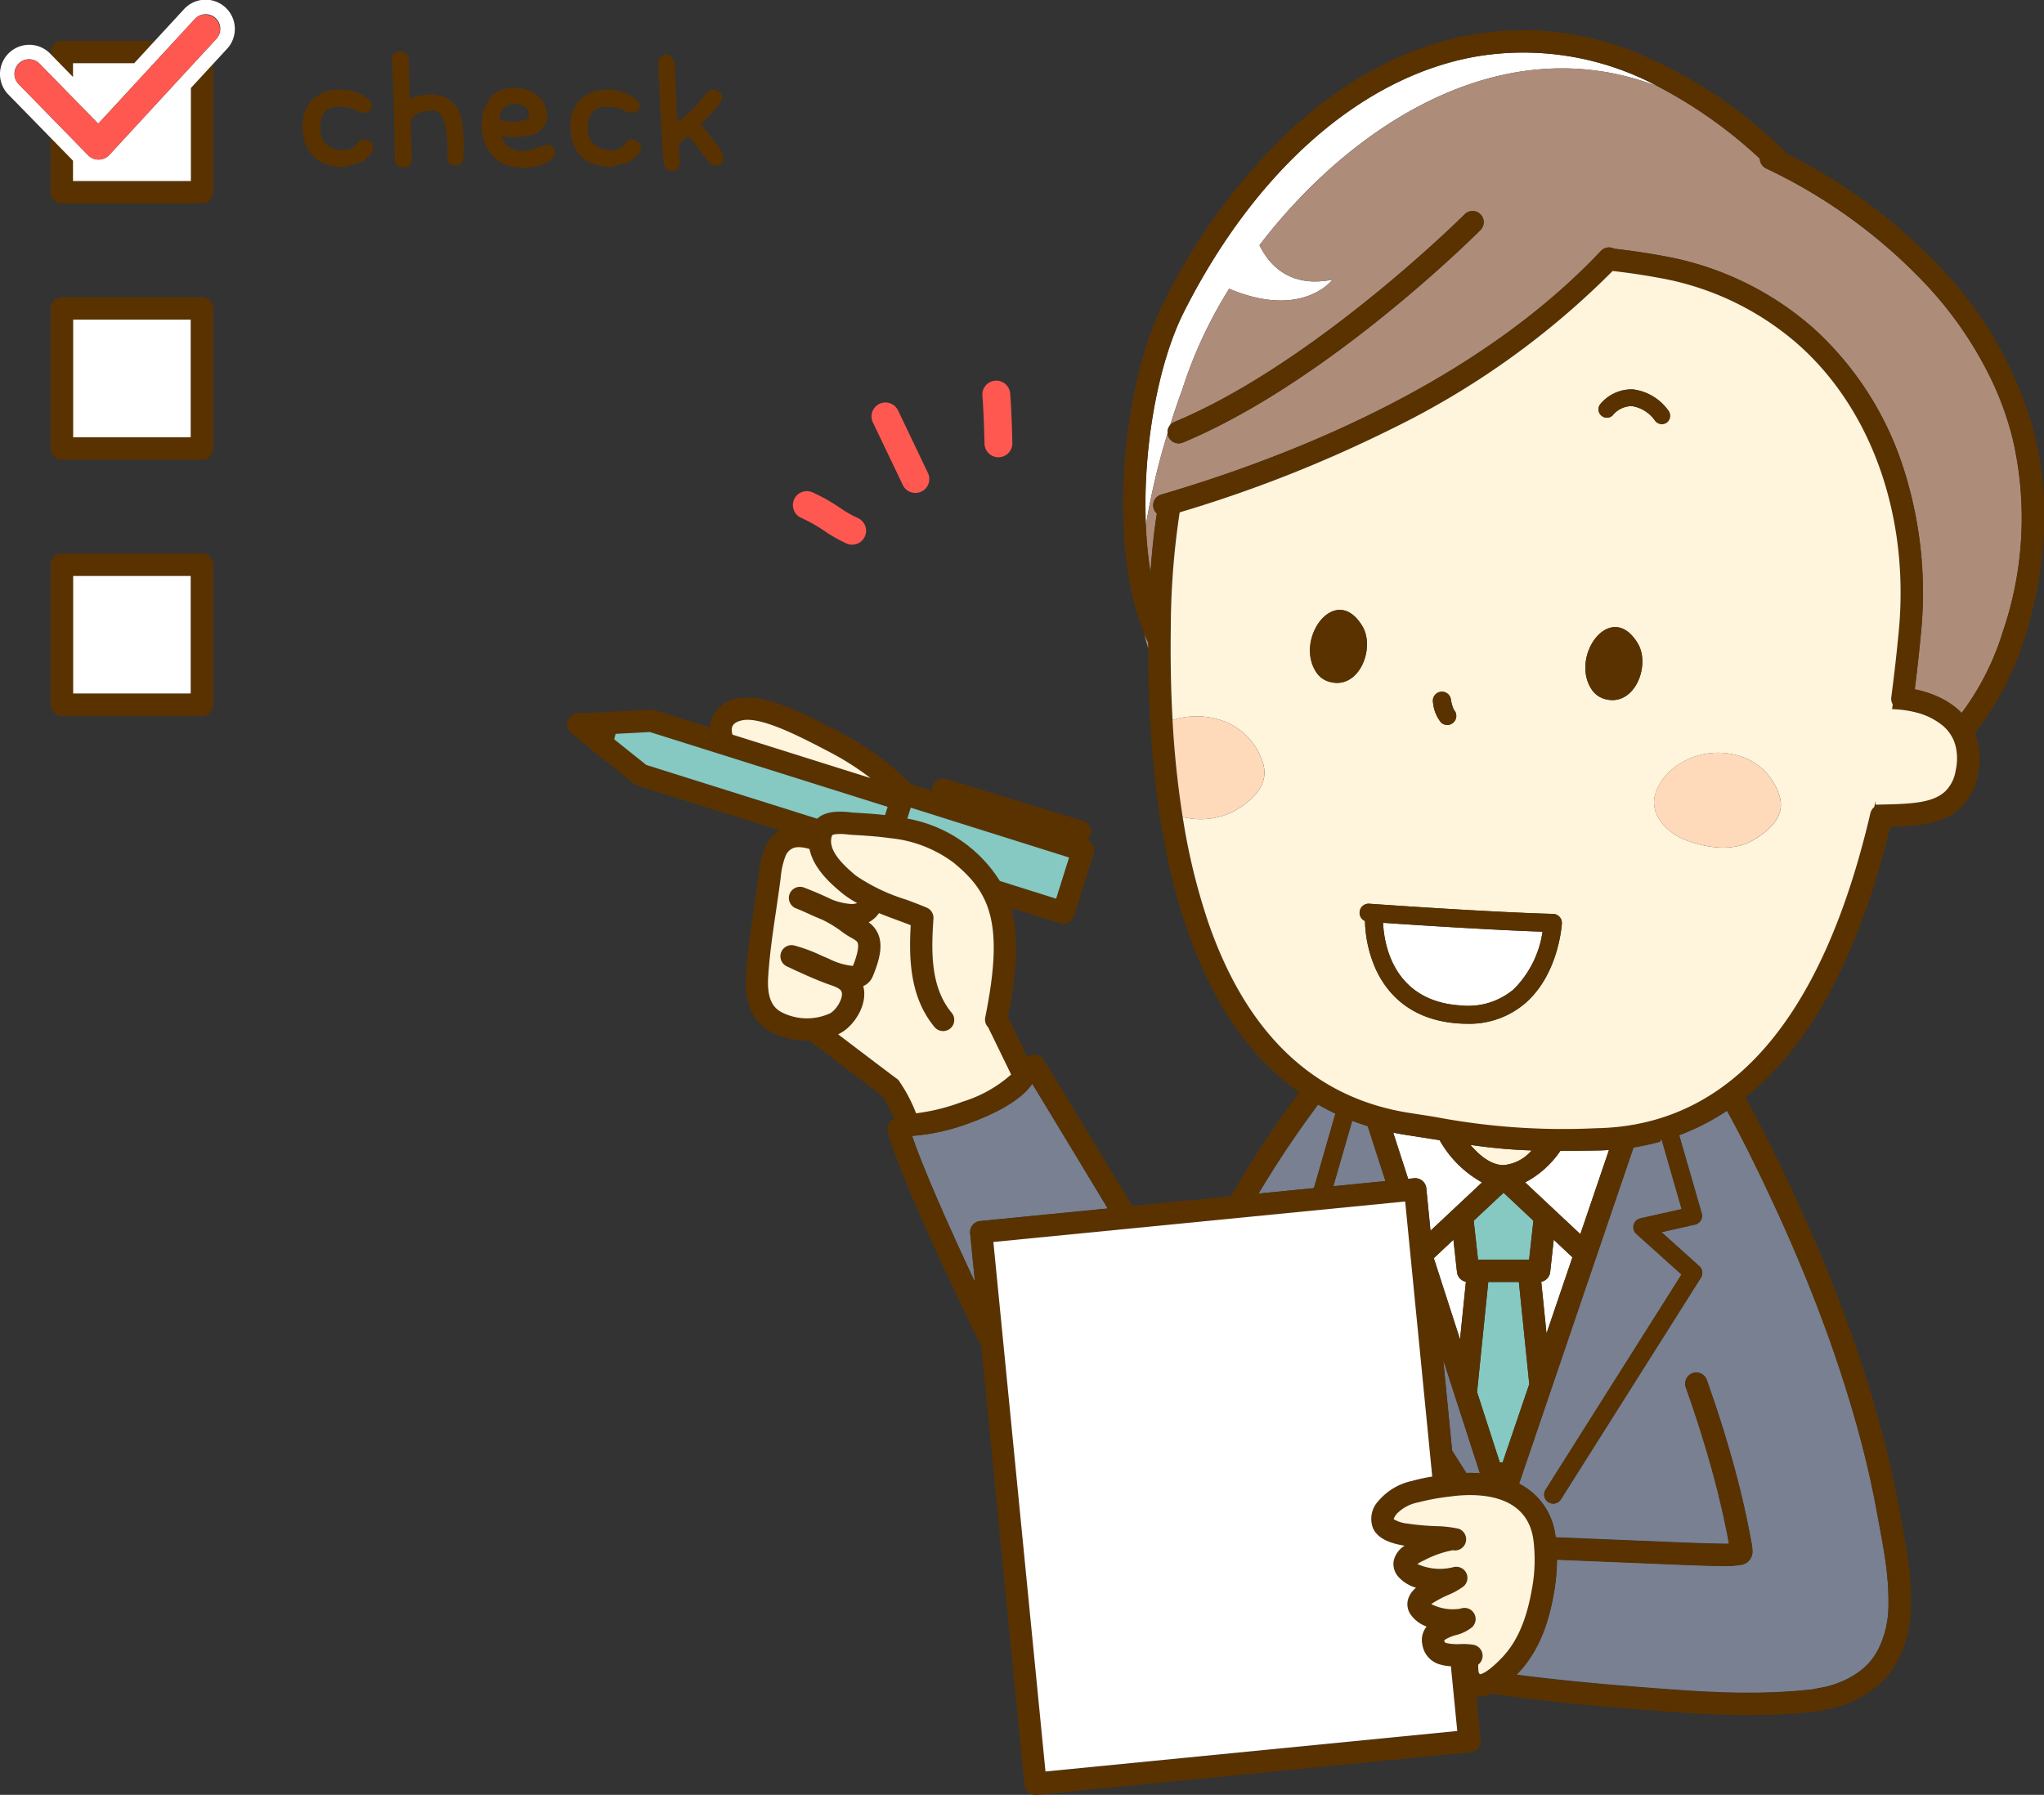 <svg xmlns="http://www.w3.org/2000/svg" xmlns:xlink="http://www.w3.org/1999/xlink" width="219" height="192.353" viewBox="0 0 219 192.353"><rect x="0" y="0" width="219" height="192.353" fill="#333333" stroke="none"/><defs><clipPath id="a"><rect width="219" height="192.353" fill="none"/></clipPath></defs><g transform="translate(0 0.003)"><g transform="translate(0 -0.003)" clip-path="url(#a)"><path d="M667.547,778c-1.391,2.055-4.79,3.514-6.742,4.215a21.875,21.875,0,0,1-6,1.359c-.046,0-.09,0-.134,0,.228.676.538,1.515.927,2.512.718,1.8,1.472,3.6,2.24,5.333,1.013,2.314,2.234,4.989,3.567,7.821l-.513-5.22a1.194,1.194,0,0,1,1.071-1.305l13.671-1.345C672.3,785.837,669,780.385,667.547,778" transform="translate(-556.95 -661.863)" fill="#788091"/><path d="M909.458,801.371l2.131-7.394q-.753-.356-1.479-.759c-.125-.069-.25-.138-.374-.209a109.71,109.71,0,0,0-6.379,9.536l5.932-.583Z" transform="translate(-768.51 -674.634)" fill="#788091"/><path d="M1111.508,798.288c-.19-.352-.346-.638-.466-.854a25.251,25.251,0,0,1-4.3,2.3q-.409.17-.823.324l1.2,4.158.421,1.461.792,2.749a.971.971,0,0,1-.72,1.215l-3.589.807,4.05,3.641a.97.97,0,0,1,.172,1.24l-15,23.759a.97.97,0,0,1-1.641-1.036l14.564-23.066-4.838-4.35a.97.97,0,0,1,.436-1.668l4.417-.993-2.184-7.578-.12.328a25.818,25.818,0,0,1-2.859.625l-12.261,36.039a7.626,7.626,0,0,1,1.371.9,7.253,7.253,0,0,1,2.532,4.755c0,.032.007.065.011.1,1.226.048,2.538.1,3.917.159,1.123.047,2.292.1,3.5.144l4.276.175c1.351.058,2.879.123,4.365.167.688.021,1.39.035,2.146.045l.147,0,.22-.005c-.009-.033-.014-.061-.02-.1l0-.025q0-.025-.007-.051l-.174-.912c-.15-.765-.318-1.561-.5-2.362-.317-1.409-.674-2.83-1.089-4.344-.761-2.772-1.5-5.044-1.987-6.512l-.353-1.048-.49-1.408a1.194,1.194,0,0,1,2.256-.785l.852,2.484c.5,1.5,1.249,3.809,2.025,6.637.426,1.55.791,3.006,1.116,4.451.186.822.359,1.641.513,2.432l.187.982.005.032c.009.039.016.076.024.114l.006.032,0,.022.008.039a6.53,6.53,0,0,1,.138.884c0,.006,0,.012,0,.018l0,.031a2.628,2.628,0,0,1,.005.294,1.386,1.386,0,0,1-.687,1.156l-.051.028a2,2,0,0,1-.683.194l-.055.008-.03,0c-.211.029-.44.053-.7.073l-.185.012-.051,0-.262.006h-.084l-.135,0c-.767-.01-1.482-.025-2.184-.046-1.5-.043-3.038-.109-4.394-.168l-4.274-.174c-1.208-.048-2.379-.1-3.5-.144-1.286-.054-2.515-.1-3.668-.15a21.143,21.143,0,0,1-.317,3.516c-.416,2.406-1.264,5.917-3.81,8.605l-.205.214c2.626.35,6.012.715,9.609,1.03,1.231.109,2.562.213,3.849.314l.495.039c1.571.123,3.117.242,4.764.343l1.278.073,2.331.1,1.619.031h1.161c.628.005,1.237-.013,1.881-.032l.458-.013c.306,0,.6-.022.906-.041l1.4-.083,1.738-.159.045,0c.02,0,.046-.009.073-.014l1.441-.274.039-.007a2.91,2.91,0,0,0,.336-.084l.528-.154.294-.107c.19-.068.368-.133.532-.2.232-.1.467-.205.74-.346a8.849,8.849,0,0,0,1.323-.838,6.66,6.66,0,0,0,.6-.514,5.642,5.642,0,0,0,.555-.605,7.355,7.355,0,0,0,.862-1.392c.107-.217.206-.45.318-.741l.01-.026c.022-.054.047-.131.074-.213.017-.052.034-.1.051-.154s.037-.112.055-.167c.024-.072.049-.143.07-.218l.141-.548c.008-.031.016-.063.024-.094l.129-.692c.015-.108.028-.217.041-.326l.016-.137c0-.008,0-.016,0-.024.027-.19.038-.412.05-.648.005-.105.011-.211.018-.315.006-.076,0-.167,0-.263,0-.07,0-.14,0-.21s0-.13,0-.2c0-.1,0-.206,0-.311s-.006-.227-.009-.342c-.006-.251-.012-.489-.03-.725,0-.005,0-.011,0-.016l-.032-.547-.048-.554c-.131-1.534-.409-3.154-.664-4.536l-.416-2.247c-.082-.461-.167-.913-.254-1.364-.336-1.725-.736-3.512-1.187-5.309-.805-3.2-1.773-6.457-2.957-9.954-.5-1.488-1.054-3.03-1.64-4.585-.533-1.423-1.1-2.86-1.675-4.273-.97-2.382-2.029-4.817-3.239-7.445l-1.032-2.2-.423-.888c-.44-.915-.874-1.8-1.289-2.633-.646-1.292-1.286-2.527-1.9-3.673l-.039-.073" transform="translate(-926.003 -678.398)" fill="#788091"/><path d="M1039.809,988.347l-3.934-12.172.958,9.739,1.512,2.394c.49-.01.979,0,1.464.039" transform="translate(-881.247 -830.458)" fill="#788091"/><path d="M957.016,811.669l5.586-.549-1.9-5.885q-.847-.262-1.664-.574Z" transform="translate(-814.16 -684.546)" fill="#788091"/><path d="M1107.614,890.087l-.38,3.46a1.194,1.194,0,0,1-.956,1.041l.563,5.536,2.776-8.159Z" transform="translate(-941.141 -757.221)" fill="#fff"/><path d="M1031.951,900.758l.628-6.169a1.194,1.194,0,0,1-.955-1.041l-.38-3.46-2.1,1.971Z" transform="translate(-875.518 -757.222)" fill="#fff"/><path d="M1064.68,920.393H1061.4l-1.2,11.8,2.435,7.534h.306l2.853-8.385Z" transform="translate(-901.942 -783.003)" fill="#85c9c2"/><path d="M1058.279,863.511h5.473l.459-4.178-3.2-3-3.2,3Z" transform="translate(-899.917 -728.51)" fill="#85c9c2"/><path d="M1001.381,813.407c-.463-.072-.918-.156-1.37-.248l1.6,4.952.641-.063a1.2,1.2,0,0,1,1.305,1.072l.448,4.553,5.522-5.177a11.759,11.759,0,0,1-4.542-4.524l-.931-.146c-.813-.128-1.7-.267-2.674-.418" transform="translate(-850.737 -691.776)" fill="#fff"/><path d="M1102.3,825.678c-1.411.023-2.64.035-3.738.035h-.094a10.411,10.411,0,0,1-3.772,3.384l5.913,5.544,3.068-9.019c-.455.029-.914.049-1.377.057" transform="translate(-931.284 -702.378)" fill="#fff"/><path d="M1058.98,824.117a4.474,4.474,0,0,0,3.008-1.573,56.346,56.346,0,0,1-6.561-.594c1.1,1.295,2.325,2.168,3.553,2.168" transform="translate(-897.881 -699.254)" fill="#fff4dc"/><path d="M1431.2,276.531a39.129,39.129,0,0,1,2.034,5.878,33.731,33.731,0,0,0-2.034-5.878" transform="translate(-1217.563 -235.252)" fill="#fff"/><path d="M824.765,77.536c.413-1.306.85-2.582,1.3-3.809a47.777,47.777,0,0,1,5.021-10.8c7.858,3.327,11.078-.974,11.078-.974-4.314.864-6.561-1.27-7.722-3.474-.038-.071-.074-.143-.11-.214,9.308-12.214,25.516-23.6,42.67-17.027a30.492,30.492,0,0,0-19.366-3.213c-12.229,2.107-23.673,12.086-31.4,27.378-2.835,5.612-4.436,14.807-4.082,22.923a74.563,74.563,0,0,1,2.331-9.895,1.2,1.2,0,0,1,.279-.9" transform="translate(-699.389 -31.985)" fill="#fff"/><path d="M821.464,455.251a15.291,15.291,0,0,0,.413,1.573c0-.215,0-.429,0-.646q-.216-.451-.413-.927" transform="translate(-698.842 -387.294)" fill="#ad8c7a"/><path d="M913.306,83.035a40.714,40.714,0,0,0-7.542-11.057A57.1,57.1,0,0,0,888.936,59.83a1.194,1.194,0,0,1-.721-1.074,49.9,49.9,0,0,0-10.935-7.747c-17.153-6.573-33.362,4.813-42.67,17.027.035.071.072.143.11.214,1.16,2.2,3.408,4.338,7.722,3.474,0,0-3.219,4.3-11.078.974a47.778,47.778,0,0,0-5.022,10.8c-.451,1.228-.887,2.5-1.3,3.809a1.19,1.19,0,0,1,.45-.329c11.306-4.711,23.088-14.814,28.318-19.617,1.732-1.59,2.746-2.6,2.786-2.64a1.194,1.194,0,0,1,1.691,1.687c-.091.092-.473.472-1.1,1.073-3.909,3.747-17.426,16.138-30.776,21.7a1.193,1.193,0,0,1-1.647-.98,74.531,74.531,0,0,0-2.331,9.895,42.449,42.449,0,0,0,.5,5.017c.137-2.1.35-4.219.677-6.321a1.195,1.195,0,0,1,.461-2.03c14.2-4.171,33.906-12.087,47.117-26.115a1.193,1.193,0,0,1,1.429-.235l0,0c1.722.195,3.436.441,5.144.758a33.02,33.02,0,0,1,16.063,7.642,34.354,34.354,0,0,1,9.611,14.611,43.571,43.571,0,0,1,2.042,18.176c-.194,2.064-.417,4.087-.664,6.03a11.967,11.967,0,0,1,1.775.5h0c.138.051.274.1.408.159h0q.184.077.363.16l.1.046q.123.058.243.12l.118.061c.1.053.2.108.3.165l.11.066c.068.04.135.081.2.123l.125.081c.07.046.139.093.207.141l.085.06c.092.066.181.135.27.2l.085.069q.1.085.206.173l.067.058c.088.079.174.159.258.242l.026.026.083.085a28.466,28.466,0,0,0,4.4-8.67,37.623,37.623,0,0,0,1.1-20.585,39.1,39.1,0,0,0-2.034-5.878" transform="translate(-699.667 -41.756)" fill="#ad8c7a"/><path d="M563.758,63.356a40.994,40.994,0,0,0-9.728-16.4,59.46,59.46,0,0,0-16.369-12.087,1.2,1.2,0,0,0-.15-.174A49.062,49.062,0,0,0,520.426,23.62a31.951,31.951,0,0,0-16.338-1.512c-6.717,1.157-13.137,4.455-19.081,9.8a64.706,64.706,0,0,0-14.044,18.852c-4.555,9.016-6.066,26.044-2.1,35.616q.2.476.413.927c0,.217,0,.431,0,.646,0,23.856,5.529,39.986,16.172,47.549a113.657,113.657,0,0,0-7.313,11.123l-10.573,1.04c-4.4-7.282-9.236-15.283-9.512-15.688a1.194,1.194,0,0,0-1.491-.408l-.249.116c-1.143-2.35-1.826-3.754-2.07-4.254.988-5.044,1.116-8.578.42-11.411-.025-.1-.052-.2-.079-.3l5.238,1.648a1.194,1.194,0,0,0,1.5-.781l2.106-6.693a1.193,1.193,0,0,0-.7-1.469,1.189,1.189,0,0,0-.442-2.032l-14.642-4.478a1.194,1.194,0,0,0-1.536,1.276L443.9,102.5a30.931,30.931,0,0,0-7.5-5.514c-4.655-2.446-8.43-4.273-11.123-3.7a3.473,3.473,0,0,0-2.955,2.77c-.019.109-.032.22-.04.332l-5.9-1.856a1.192,1.192,0,0,0-.425-.053l-4.688.262-3.11.114a1.194,1.194,0,0,0-.714,2.116l2.542,2.088.008.006,0,0,4.183,3.348a1.191,1.191,0,0,0,.388.207l15.187,4.78a4.154,4.154,0,0,0-1.561,1.909,10.173,10.173,0,0,0-.66,2.86c-.145,1.141-.319,2.319-.487,3.458-.358,2.427-.728,4.936-.875,7.406-.189,3.164.9,5.262,3.235,6.236a9.377,9.377,0,0,0,3.509.693h.083c3.084,2.348,6.792,5.167,7.777,5.893a15.926,15.926,0,0,1,1.293,2.489l-.057.027a1.194,1.194,0,0,0-.646,1.4c.232.841.674,2.1,1.318,3.75.731,1.833,1.5,3.657,2.275,5.418,1.646,3.758,3.835,8.463,6.165,13.249l.272.559,4.619,46.957a1.194,1.194,0,0,0,1.189,1.077c.039,0,.078,0,.117-.006l46.5-4.574a1.194,1.194,0,0,0,1.071-1.305l-.46-4.681a2.422,2.422,0,0,0,.354.029,3.224,3.224,0,0,0,1.306-.309c2.83.455,7.174.953,12.045,1.38,1.242.11,2.579.214,3.872.316l.5.039c1.581.124,3.139.243,4.809.346l1.3.074,2.254.1h.02l1.768.034h.024l1.162,0c.662,0,1.321-.014,1.96-.033l.438-.013c.344-.006.676-.025,1-.044l1.422-.084.038,0,1.74-.159a2.871,2.871,0,0,0,.372-.052l1.415-.269a5.027,5.027,0,0,0,.61-.146l.577-.168c.029-.008.057-.018.085-.028.1-.038.2-.075.306-.112.206-.074.42-.151.632-.239.3-.122.591-.26.927-.434a11.179,11.179,0,0,0,1.669-1.056,9,9,0,0,0,.811-.693,8.023,8.023,0,0,0,.785-.86,9.73,9.73,0,0,0,1.125-1.814c.134-.273.261-.566.4-.923.053-.13.093-.254.129-.364.014-.043.028-.086.043-.129l.009-.028c.015-.047.031-.093.046-.14.036-.105.076-.224.112-.358l0-.018.142-.549c.017-.065.034-.131.049-.2,0-.014.006-.028.009-.042l.138-.741c0-.016.006-.033.008-.05.019-.135.036-.272.052-.409l.014-.12c.041-.292.055-.574.069-.848,0-.095.01-.19.015-.272.012-.161.011-.312.01-.445,0-.056,0-.111,0-.166,0-.01,0-.019,0-.029,0-.061,0-.122,0-.182,0-.131,0-.262,0-.4,0-.109-.006-.216-.009-.325-.007-.265-.014-.539-.034-.828l-.033-.556c0-.011,0-.022,0-.033l-.049-.57c-.14-1.635-.43-3.325-.695-4.765l-.415-2.24c-.083-.464-.17-.927-.259-1.39-.345-1.769-.754-3.6-1.215-5.437-.821-3.264-1.806-6.58-3.011-10.138-.511-1.513-1.072-3.081-1.666-4.66-.541-1.444-1.114-2.9-1.7-4.336-.983-2.413-2.056-4.88-3.284-7.546l-.756-1.621-.712-1.494c-.447-.931-.887-1.829-1.307-2.67-.67-1.342-1.336-2.625-1.978-3.813-.288-.534-.5-.917-.624-1.142a32.1,32.1,0,0,0,5.6-5.865c4.233-5.664,7.57-13.451,9.925-23.157.362-.009.725-.019,1.088-.033h.025l.323-.015.069,0,.281-.016.094-.006.256-.019.108-.009.241-.022.117-.012.231-.025.122-.014.225-.03.124-.018.221-.035.124-.021.219-.041.121-.024c.074-.015.148-.032.222-.048l.114-.026c.078-.018.155-.039.232-.059l.1-.026c.088-.024.175-.05.262-.077l.064-.019c.109-.034.217-.07.324-.109a6.159,6.159,0,0,0,2.622-1.742,6.46,6.46,0,0,0,1.393-2.88c.03-.133.056-.265.08-.4l.014-.079c.032-.18.057-.356.078-.529v0a7.57,7.57,0,0,0-.311-3.4v0c-.037-.108-.078-.215-.12-.321l-.006-.017a30.555,30.555,0,0,0,5.3-10.046c2.62-8.256,2.841-16.172.657-23.53M487.471,136.8c.124.072.249.14.374.209q.726.4,1.479.759l-2.131,7.394-.17.59-5.932.584a109.754,109.754,0,0,1,6.379-9.536m23.069,12.449-.459,4.178h-5.473l-.459-4.178,3.2-3Zm-8.189,5.5a1.194,1.194,0,0,0,.955,1.041l-.628,6.169-2.811-8.7,2.1-1.972Zm-.52,19.129-.958-9.739,3.934,12.172c-.484-.037-.974-.049-1.464-.039Zm5.108,1.265-2.435-7.534,1.2-11.8h3.279l1.114,10.945-2.853,8.385Zm4.443-19.354a1.194,1.194,0,0,0,.955-1.041l.38-3.46,2,1.878-2.776,8.159Zm-1.729-10.648a10.413,10.413,0,0,0,3.773-3.384h.094c1.1,0,2.327-.012,3.738-.035.463-.007.922-.028,1.377-.057l-3.069,9.019Zm-2.308-1.856c-1.228,0-2.452-.873-3.553-2.168a56.331,56.331,0,0,0,6.561.594,4.473,4.473,0,0,1-3.008,1.573m-2.309,1.856-5.522,5.177-.448-4.553a1.2,1.2,0,0,0-1.305-1.071l-.641.063-1.6-4.952c.452.092.907.176,1.37.248.976.151,1.861.29,2.674.418l.931.146a11.757,11.757,0,0,0,4.542,4.524M494.688,145l-5.585.549,2.02-7.009q.817.313,1.664.574Zm-33.9-34.676-1.389,4.415-6.03-1.9a14.758,14.758,0,0,0-9.913-6.687l.368-1.17ZM424.666,96.453c.026-.154.106-.624,1.1-.834,2.064-.438,6.372,1.826,9.517,3.479a29.224,29.224,0,0,1,4.229,2.71l-14.778-4.651a1.625,1.625,0,0,1-.064-.7m-8.991,4.013-.186-.059-3.434-2.749c.044-.195.092-.39.145-.583l3.664-.2.858.27h0l24.629,7.751-.277.881c-1.041-.119-2.1-.193-3.319-.26-.15-.008-.313-.023-.483-.039-.877-.08-2.472-.225-3.475.695Zm14.641,26.6c-.966-.4-1.932-1.18-1.77-3.889.141-2.367.5-4.824.854-7.2.17-1.151.345-2.34.493-3.5a8.264,8.264,0,0,1,.477-2.2,1.542,1.542,0,0,1,.884-.963,1.713,1.713,0,0,1,.578-.09,4.114,4.114,0,0,1,1.145.2c.436,2.169,2.442,3.851,3.425,4.675a10.242,10.242,0,0,0,1.69,1.121,1.822,1.822,0,0,1-.8.085,6.906,6.906,0,0,1-2-.5c-.824-.406-1.777-.814-2.9-1.249a1.194,1.194,0,1,0-.859,2.229h0c.457.176.911.381,1.391.6.463.209.932.421,1.415.612a12.6,12.6,0,0,1,2.187,1.346,6.682,6.682,0,0,0,.871.557c.482.272.685.4.75.606s.134.827-.518,2.447a7.143,7.143,0,0,1-2.54-.749l-.09-.038c-.276-.116-.551-.237-.826-.358a16.892,16.892,0,0,0-2.836-1.048,1.194,1.194,0,0,0-.788,2.242c1.375.644,2.62,1.218,3.938,1.727.181.07.367.134.547.2.557.192,1.189.409,1.356.731.305.591-.447,1.931-1.169,2.359a5.932,5.932,0,0,1-4.9.056m5.722,2.215q.2-.1.4-.218c1.395-.828,2.818-3.051,2.29-4.95a1.935,1.935,0,0,0,1.016-1.034c.8-1.921,1.013-3.248.676-4.3a2.92,2.92,0,0,0-1.112-1.5,3.131,3.131,0,0,0,.872-.686,3.325,3.325,0,0,0,.236-.3c.686.277,1.379.534,2.043.781.473.176.931.345,1.355.511-.209,3.695-.063,7.759,2.553,10.915a1.194,1.194,0,0,0,1.839-1.524c-2.259-2.725-2.2-6.479-1.954-10.089a1.194,1.194,0,0,0-.719-1.179c-.674-.29-1.436-.573-2.243-.872a19.98,19.98,0,0,1-5.356-2.566c-1.507-1.263-2.993-2.748-2.585-4.184.035-.121.052-.182.3-.235a5.335,5.335,0,0,1,1.4.014c.2.018.384.035.569.045,1.489.082,2.735.173,3.975.349a13.522,13.522,0,0,1,6.817,2.628c3.926,3.2,5.434,6.5,3.39,16.576a1.194,1.194,0,0,0,.316,1.072c.291.6,1.1,2.262,2.459,5.055a13.962,13.962,0,0,1-5.2,2.912,21.5,21.5,0,0,1-4.985,1.245,16.517,16.517,0,0,0-1.82-3.459,1.191,1.191,0,0,0-.253-.244c-.5-.354-3.411-2.567-6.286-4.754m15.224,19.989a1.194,1.194,0,0,0-1.071,1.305l.513,5.22c-1.333-2.832-2.554-5.508-3.567-7.821-.768-1.737-1.522-3.534-2.24-5.332-.389-1-.7-1.836-.927-2.512.045,0,.088,0,.134,0a21.88,21.88,0,0,0,6-1.359c1.952-.7,5.351-2.16,6.742-4.215,1.456,2.388,4.753,7.84,8.091,13.366Zm7,59.008-5.582-56.748,44.121-4.34,2.9,29.478a19.441,19.441,0,0,0-2.155.468h0a6.494,6.494,0,0,0-3.607,2.144,2.787,2.787,0,0,0-.571,2.954c.517,1.1,1.827,1.6,3.371,1.848a2.6,2.6,0,0,0-1.155,1.556,2.07,2.07,0,0,0,.543,1.836,4.087,4.087,0,0,0,1.839,1.11,2.605,2.605,0,0,0-.841,1.193,1.959,1.959,0,0,0,.207,1.6,3.574,3.574,0,0,0,1.759,1.371,2.3,2.3,0,0,0-.454,1.954,2.61,2.61,0,0,0,1.9,2.111,4.945,4.945,0,0,0,1.161.189l.683,6.941Zm46.527-10.427a.919.919,0,0,1-.131-.233,4.461,4.461,0,0,1-.037-.8,1.194,1.194,0,0,0-.485-2.116h0a6.919,6.919,0,0,0-1.456-.081,5.566,5.566,0,0,1-1.444-.1c-.216-.066-.224-.111-.247-.245a.4.4,0,0,1-.008-.074,4.1,4.1,0,0,1,1.236-.541,4.494,4.494,0,0,0,1.743-.851,1.194,1.194,0,0,0-1.236-1.99,5.047,5.047,0,0,1-3.142-.488,11.973,11.973,0,0,1,1.81-.975,7.55,7.55,0,0,0,1.65-.92,1.194,1.194,0,0,0-1.1-2.057,5.9,5.9,0,0,1-3.847-.34,4.122,4.122,0,0,1,.716-.39,10.965,10.965,0,0,1,3.084-1.09,1.194,1.194,0,0,0,.622-2.3,12.006,12.006,0,0,0-2.485-.279,27.632,27.632,0,0,1-3.021-.278,3.454,3.454,0,0,1-1.456-.471,1.823,1.823,0,0,1,.3-.536,4.27,4.27,0,0,1,2.341-1.265,24.214,24.214,0,0,1,3.43-.628l.15-.02c2.389-.312,8.022-.486,8.747,4.625a17.014,17.014,0,0,1-.144,5.267c-.577,3.339-1.591,5.681-3.191,7.37-1.58,1.668-2.271,1.8-2.4,1.805m28.9-55.792c.415.83.85,1.717,1.289,2.633l.423.888,1.032,2.2c1.21,2.628,2.269,5.063,3.24,7.445.578,1.413,1.142,2.85,1.675,4.273.585,1.555,1.137,3.1,1.64,4.585,1.185,3.5,2.152,6.754,2.957,9.955.451,1.8.85,3.584,1.187,5.309.087.451.172.9.254,1.364l.416,2.247c.255,1.382.532,3,.664,4.536l.048.554.032.547v.016c.017.236.023.474.03.725,0,.115.006.23.01.343s0,.208,0,.311c0,.065,0,.13,0,.2s0,.139,0,.209c0,.1,0,.187,0,.263-.007.1-.012.21-.017.315-.012.235-.023.458-.05.648q0,.012,0,.024l-.016.137c-.013.109-.026.218-.041.326l-.129.691c-.007.032-.016.063-.024.094l-.141.549c-.021.075-.046.146-.07.218-.019.056-.037.111-.055.167s-.034.1-.051.154c-.027.082-.052.16-.074.213l-.01.026c-.111.291-.211.524-.318.741a7.335,7.335,0,0,1-.862,1.392,5.709,5.709,0,0,1-.555.605,6.671,6.671,0,0,1-.6.514,8.849,8.849,0,0,1-1.323.838c-.273.141-.508.251-.74.347-.164.068-.342.132-.532.2l-.294.107-.528.154a2.978,2.978,0,0,1-.336.084l-.039.007-1.441.274c-.026.005-.053.011-.073.014l-.045,0-1.738.159-1.4.083c-.309.019-.6.036-.906.041l-.458.013c-.644.019-1.253.037-1.88.032l-1.162,0-1.619-.031-2.331-.1-1.278-.073c-1.647-.1-3.194-.22-4.764-.343l-.495-.039c-1.287-.1-2.619-.205-3.849-.314-3.6-.315-6.983-.679-9.609-1.03l.205-.214c2.547-2.689,3.394-6.2,3.81-8.605a21.171,21.171,0,0,0,.317-3.516c1.153.045,2.381.1,3.668.15,1.123.047,2.294.1,3.5.144l4.274.174c1.356.058,2.893.124,4.394.168.7.021,1.416.036,2.183.046l.135,0h.084l.262-.006.051,0,.185-.012c.258-.02.487-.044.7-.073l.03,0,.056-.008a1.988,1.988,0,0,0,.683-.194l.051-.028a1.387,1.387,0,0,0,.687-1.156,2.627,2.627,0,0,0-.005-.294l0-.031c0-.006,0-.012,0-.018a6.455,6.455,0,0,0-.138-.884l-.008-.039,0-.022-.007-.032c-.008-.038-.015-.076-.024-.114,0-.011,0-.021-.006-.032l-.187-.982c-.155-.792-.328-1.61-.513-2.432-.326-1.445-.691-2.9-1.116-4.451-.777-2.827-1.527-5.14-2.025-6.637l-.852-2.484a1.194,1.194,0,0,0-2.256.785l.49,1.408.353,1.048c.488,1.467,1.225,3.739,1.987,6.512.416,1.514.772,2.935,1.09,4.344.181.8.349,1.6.5,2.362l.174.912c0,.017,0,.034.008.051l0,.025a.953.953,0,0,0,.021.1l-.221.005-.147,0c-.756-.01-1.458-.024-2.146-.045-1.486-.043-3.013-.109-4.364-.166l-4.277-.175c-1.207-.049-2.377-.1-3.5-.144-1.379-.057-2.691-.112-3.917-.159,0-.032-.007-.065-.011-.1a7.253,7.253,0,0,0-2.532-4.755,7.632,7.632,0,0,0-1.371-.9l12.261-36.039a25.836,25.836,0,0,0,2.859-.625l.12-.328L526.419,148l-4.417.993a.97.97,0,0,0-.436,1.668l4.838,4.35-14.565,23.066a.97.97,0,1,0,1.641,1.036l15-23.759a.97.97,0,0,0-.172-1.239l-4.05-3.642,3.589-.807a.971.971,0,0,0,.719-1.215l-.792-2.75-.421-1.461-1.2-4.158q.414-.155.823-.324a25.245,25.245,0,0,0,4.3-2.3c.119.217.276.5.466.854l.039.073c.618,1.146,1.258,2.381,1.9,3.673m22.224-42.29c0,.043,0,.085,0,.128,0,.059-.007.118-.011.177,0,.043-.006.087-.01.13-.006.062-.013.124-.021.186-.005.043-.01.084-.016.127-.01.069-.021.139-.033.209-.006.037-.011.074-.018.111q-.029.158-.065.319v.007a3.91,3.91,0,0,1-1.075,2.052c-1.246,1.191-3.39,1.352-6.327,1.418-.386.009-.769.017-1.146.031l-.058,0,.007.181c-.031.021-.062.043-.091.067a1.192,1.192,0,0,0-.41.655c-5.178,22.173-15.076,33.533-29.419,33.765a73.27,73.27,0,0,1-17.285-1.222c-.815-.128-1.7-.268-2.679-.419-10.208-1.582-17.474-8.492-21.6-20.537a67.381,67.381,0,0,1-2.7-11.182,102.61,102.61,0,0,1-1.084-10.38q-.264-4.7-.191-9.858a83.912,83.912,0,0,1,.951-12.405,141.4,141.4,0,0,0,22.571-8.88A87.255,87.255,0,0,0,519.025,47.46c1.639.187,3.268.423,4.885.723a30.666,30.666,0,0,1,14.92,7.087c7.95,7,12.007,18.505,10.853,30.772-.23,2.448-.5,4.837-.805,7.1a1.192,1.192,0,0,0,.155.764q-.036.255-.072.512.482.016.946.066l.023,0a11.6,11.6,0,0,1,1.228.2l.119.027.182.045a7.262,7.262,0,0,1,2.926,1.425l.068.058c.033.029.064.059.1.088.049.046.1.092.142.139l.046.046c.06.063.117.128.173.193.027.032.053.065.079.1s.07.089.1.134.061.084.09.127l.051.076c.034.053.067.106.1.161l.037.063c.034.062.067.124.1.188l.023.046q.055.115.1.233l0,.009a4.272,4.272,0,0,1,.172.524c0,.01,0,.02.007.029q.029.116.053.235c0,.026.009.052.013.078.011.064.022.129.031.194,0,.033.008.067.012.1.007.059.013.119.018.179,0,.037.005.075.008.113,0,.058.006.116.007.174q0,.061,0,.123c0,.057,0,.115,0,.173m4.906-13.6a28.463,28.463,0,0,1-4.4,8.67l-.083-.085-.026-.026c-.083-.082-.17-.163-.258-.242L556,94.421q-.1-.088-.206-.173l-.085-.069c-.088-.07-.178-.138-.27-.2l-.085-.06q-.1-.072-.207-.141l-.125-.081c-.066-.042-.133-.083-.2-.123l-.11-.066c-.1-.057-.2-.111-.3-.165l-.118-.061q-.12-.062-.243-.12l-.1-.046q-.179-.083-.363-.16h0c-.134-.056-.27-.108-.407-.159h0a11.965,11.965,0,0,0-1.776-.5c.247-1.944.47-3.967.664-6.03a43.573,43.573,0,0,0-2.042-18.176,34.355,34.355,0,0,0-9.611-14.611,33.021,33.021,0,0,0-16.062-7.642c-1.708-.317-3.422-.564-5.144-.758l0,0a1.193,1.193,0,0,0-1.429.235c-13.212,14.027-32.915,21.944-47.117,26.115a1.189,1.189,0,0,0-.461,2.03c-.327,2.1-.54,4.22-.677,6.321a42.4,42.4,0,0,1-.5-5.017c-.354-8.116,1.247-17.31,4.082-22.923,7.725-15.292,19.17-25.271,31.4-27.378a30.492,30.492,0,0,1,19.366,3.213,49.9,49.9,0,0,1,10.935,7.747,1.194,1.194,0,0,0,.721,1.074,57.1,57.1,0,0,1,16.828,12.148A40.712,40.712,0,0,1,559.885,59.7a33.722,33.722,0,0,1,2.034,5.878,37.623,37.623,0,0,1-1.1,20.585" transform="translate(-346.246 -18.422)" fill="#5a3200"/><path d="M1345.7,574.985q-.043.2-.087.391l.083-.025Z" transform="translate(-1144.751 -489.155)" fill="#5a3200"/><path d="M924.463,246.364c0-.038,0-.076-.007-.113,0-.06-.011-.12-.018-.179,0-.033-.007-.067-.012-.1-.009-.065-.02-.13-.031-.194,0-.026-.009-.052-.014-.078-.015-.079-.033-.157-.052-.235,0-.01,0-.02-.007-.029a4.261,4.261,0,0,0-.172-.524l0-.009q-.048-.119-.1-.234l-.023-.046c-.031-.063-.064-.126-.1-.188l-.037-.063c-.032-.054-.064-.108-.1-.161l-.05-.075c-.029-.043-.06-.085-.09-.128s-.068-.09-.1-.134-.052-.065-.079-.1c-.056-.066-.113-.13-.172-.193l-.046-.046c-.046-.047-.094-.093-.142-.139-.032-.03-.063-.059-.1-.089l-.068-.058a7.262,7.262,0,0,0-2.926-1.425l-.182-.045-.119-.027a11.566,11.566,0,0,0-1.228-.2l-.023,0q-.463-.05-.946-.066.037-.257.072-.512a1.191,1.191,0,0,1-.156-.764c.3-2.263.575-4.652.805-7.1,1.154-12.266-2.9-23.769-10.853-30.771a30.667,30.667,0,0,0-14.92-7.087c-1.618-.3-3.246-.536-4.885-.724a87.258,87.258,0,0,1-23.82,16.989,141.4,141.4,0,0,1-22.571,8.88,83.874,83.874,0,0,0-.951,12.405q-.074,5.161.191,9.858a8.427,8.427,0,0,1,5.364.074,6.943,6.943,0,0,1,4.316,4.509c.716,2.261-.967,3.966-3.146,5.206a7.868,7.868,0,0,1-5.45.591,67.379,67.379,0,0,0,2.7,11.182c4.123,12.045,11.388,18.955,21.6,20.537.977.151,1.864.291,2.679.419a73.27,73.27,0,0,0,17.285,1.222c14.343-.232,24.241-11.592,29.419-33.765a1.193,1.193,0,0,1,.41-.655l.061-.27.087-.391,0,.366v.045c.376-.013.76-.022,1.146-.031,2.937-.066,5.081-.226,6.327-1.418a3.908,3.908,0,0,0,1.075-2.052v-.008c.024-.107.045-.214.065-.319.007-.037.012-.074.018-.111.012-.07.023-.14.033-.209.006-.043.01-.085.016-.127.008-.062.015-.125.021-.186,0-.044.007-.087.01-.13,0-.059.008-.118.011-.177,0-.043,0-.086,0-.128,0-.058,0-.116,0-.173q0-.062,0-.123,0-.088-.007-.174m-55.347-6.732a.969.969,0,0,1,1.125.786,4.37,4.37,0,0,0,.321,1.13.97.97,0,0,1-1.375,1.367,4.024,4.024,0,0,1-.856-2.158.97.97,0,0,1,.786-1.125M857.21,238.55a2.456,2.456,0,0,1-1.39-1.027c-2.366-3.582,2.067-9.669,4.935-4.946,1.438,2.367-.346,6.91-3.545,5.973m24.93,25.908c-.013.218-.351,5.385-3.857,8.493a9.2,9.2,0,0,1-6.306,2.255q-.4,0-.808-.026c-5.4-.337-7.875-3.4-9-5.9a13.434,13.434,0,0,1-1.124-5.083.97.97,0,0,1,.468-1.853c.127.009,12.776.91,19.685,1.091a.97.97,0,0,1,.943,1.026m4.576-24.067a2.455,2.455,0,0,1-1.391-1.027c-2.366-3.582,2.068-9.669,4.935-4.946,1.439,2.368-.346,6.911-3.545,5.973m2.93-31.384a2.679,2.679,0,0,0-2.089,1.021.9.9,0,0,1-1.308-1.224,4.367,4.367,0,0,1,3.505-1.585,5.484,5.484,0,0,1,3.828,2.315.9.9,0,0,1-1.446,1.058,3.73,3.73,0,0,0-2.49-1.585m12.9,46.568c-2.031,1.155-4.669.827-6.944.01-2.345-.841-4.039-2.861-3.472-4.914.877-3.185,5.188-5.523,9.335-4.07a6.415,6.415,0,0,1,3.987,4.165c.661,2.089-.893,3.664-2.906,4.809" transform="translate(-714.798 -165.488)" fill="#fff4dc"/><path d="M1196.657,540.871c-4.147-1.453-8.458.885-9.335,4.07-.566,2.054,1.127,4.073,3.472,4.914,2.275.817,4.913,1.145,6.943-.01,2.014-1.145,3.567-2.72,2.906-4.808a6.415,6.415,0,0,0-3.987-4.165" transform="translate(-1009.994 -459.758)" fill="#ffdaba"/><path d="M848.143,524.477c2.179-1.239,3.862-2.944,3.146-5.206a6.943,6.943,0,0,0-4.316-4.509,8.427,8.427,0,0,0-5.364-.074,102.563,102.563,0,0,0,1.084,10.38,7.869,7.869,0,0,0,5.45-.591" transform="translate(-715.98 -437.517)" fill="#ffdaba"/><path d="M1029.306,499.892a.97.97,0,0,0,1.375-1.368,4.36,4.36,0,0,1-.321-1.13.97.97,0,1,0-1.911.339,4.025,4.025,0,0,0,.856,2.158" transform="translate(-874.917 -422.465)" fill="#5a3200"/><path d="M838.012,175.32a1.2,1.2,0,0,0,.085.337c.016.038.036.072.055.108a1.188,1.188,0,0,0,1.507.535c13.349-5.563,26.867-17.954,30.776-21.7.628-.6,1.009-.981,1.1-1.073a1.194,1.194,0,0,0-1.691-1.687c-.039.04-1.054,1.049-2.786,2.64-5.23,4.8-17.012,14.905-28.318,19.617a1.216,1.216,0,0,0-.2.11,1.183,1.183,0,0,0-.246.22,1.2,1.2,0,0,0-.279.9" transform="translate(-712.914 -128.874)" fill="#5a3200"/><path d="M1153.815,283.258a.9.9,0,0,0,.722-1.425,5.483,5.483,0,0,0-3.828-2.315,4.368,4.368,0,0,0-3.5,1.585.9.9,0,0,0,1.308,1.224,2.679,2.679,0,0,1,2.089-1.021,3.729,3.729,0,0,1,2.49,1.585.9.9,0,0,0,.724.367" transform="translate(-975.753 -237.788)" fill="#5a3200"/><path d="M1001.058,671.4a7.565,7.565,0,0,0,5.7-1.737,10.918,10.918,0,0,0,3.084-6.167c-5.513-.184-13.654-.717-17.083-.951.057,1.675.758,8.384,8.3,8.854" transform="translate(-844.565 -563.646)" fill="#fff"/><path d="M996.625,649.9c-6.909-.18-19.558-1.081-19.685-1.09a.97.97,0,0,0-.468,1.853,13.441,13.441,0,0,0,1.124,5.083c1.126,2.507,3.6,5.566,9,5.9q.41.026.808.026a9.2,9.2,0,0,0,6.306-2.254c3.506-3.108,3.844-8.275,3.857-8.493a.97.97,0,0,0-.943-1.026m-4.21,8.075a7.565,7.565,0,0,1-5.7,1.737c-7.544-.471-8.245-7.179-8.3-8.855,3.428.234,11.569.767,17.082.951a10.918,10.918,0,0,1-3.084,6.167" transform="translate(-830.226 -551.961)" fill="#5a3200"/><path d="M945.844,439.6c-2.868-4.723-7.3,1.364-4.935,4.946a2.457,2.457,0,0,0,1.391,1.027c3.2.938,4.983-3.605,3.545-5.973" transform="translate(-799.886 -372.512)" fill="#5a3200"/><path d="M1138.573,456.876a2.455,2.455,0,0,0,1.391,1.027c3.2.938,4.983-3.605,3.545-5.973-2.868-4.723-7.3,1.364-4.935,4.946" transform="translate(-968.044 -383.001)" fill="#5a3200"/><path d="M705.315,279.868a1.493,1.493,0,0,0,1.492,1.467h.027a1.493,1.493,0,0,0,1.466-1.519c0-.125-.056-3.085-.237-5.345a1.493,1.493,0,0,0-2.976.239c.174,2.166.227,5.129.228,5.159" transform="translate(-599.833 -232.33)" fill="#ff5851"/><path d="M570,355.482a16.265,16.265,0,0,1,2.489,1.4,16.175,16.175,0,0,0,2.394,1.362,1.493,1.493,0,0,0,1.25-2.711,13.3,13.3,0,0,1-2-1.142,19.286,19.286,0,0,0-2.887-1.624A1.493,1.493,0,0,0,570,355.482" transform="translate(-484.177 -299.994)" fill="#ff5851"/><path d="M628.944,297.886a1.493,1.493,0,1,0,2.694-1.286c-.993-2.08-1.987-4.161-3.18-6.657a1.493,1.493,0,1,0-2.694,1.287c1.193,2.5,2.187,4.576,3.18,6.656" transform="translate(-532.23 -245.939)" fill="#ff5851"/><path d="M760.912,912.234a2.61,2.61,0,0,1-1.9-2.111,2.3,2.3,0,0,1,.454-1.954A3.574,3.574,0,0,1,757.7,906.8a1.959,1.959,0,0,1-.208-1.6,2.606,2.606,0,0,1,.841-1.193,4.087,4.087,0,0,1-1.839-1.11,2.07,2.07,0,0,1-.543-1.836,2.6,2.6,0,0,1,1.155-1.556c-1.544-.253-2.854-.748-3.371-1.848a2.787,2.787,0,0,1,.571-2.954,6.5,6.5,0,0,1,3.607-2.144h0a19.463,19.463,0,0,1,2.155-.468l-2.9-29.478-44.121,4.34,5.582,56.748,44.121-4.34-.683-6.941a4.95,4.95,0,0,1-1.161-.189" transform="translate(-606.614 -733.85)" fill="#fff"/><path d="M1011.937,1090.787c1.6-1.689,2.614-4.031,3.191-7.37a17.016,17.016,0,0,0,.144-5.267c-.724-5.112-6.358-4.937-8.747-4.625l-.15.02a24.227,24.227,0,0,0-3.43.628,4.27,4.27,0,0,0-2.341,1.265,1.821,1.821,0,0,0-.3.536,3.455,3.455,0,0,0,1.456.47,27.642,27.642,0,0,0,3.021.278,12.006,12.006,0,0,1,2.485.279,1.194,1.194,0,0,1-.622,2.3,10.953,10.953,0,0,0-3.084,1.09,4.128,4.128,0,0,0-.716.39,5.9,5.9,0,0,0,3.847.34,1.194,1.194,0,0,1,1.1,2.057,7.56,7.56,0,0,1-1.65.92,12,12,0,0,0-1.81.975,5.049,5.049,0,0,0,3.142.488,1.194,1.194,0,0,1,1.236,1.99,4.493,4.493,0,0,1-1.743.85,4.1,4.1,0,0,0-1.236.541.382.382,0,0,0,.008.074c.024.134.032.179.247.245a5.575,5.575,0,0,0,1.444.1,6.908,6.908,0,0,1,1.456.082h0a1.194,1.194,0,0,1,.485,2.116,4.46,4.46,0,0,0,.036.8.919.919,0,0,0,.131.233c.132-.008.823-.137,2.4-1.805" transform="translate(-850.985 -913.165)" fill="#fff4dc"/><path d="M603.774,625.21a16.507,16.507,0,0,1,1.82,3.459,21.5,21.5,0,0,0,4.984-1.245,13.965,13.965,0,0,0,5.2-2.912c-1.358-2.793-2.168-4.458-2.459-5.055a1.194,1.194,0,0,1-.316-1.072c2.044-10.074.535-13.372-3.39-16.576a13.522,13.522,0,0,0-6.817-2.628c-1.24-.177-2.485-.267-3.975-.349-.185-.01-.371-.027-.569-.045a5.342,5.342,0,0,0-1.4-.014c-.246.053-.263.114-.3.235-.408,1.435,1.078,2.92,2.585,4.184a19.973,19.973,0,0,0,5.356,2.566c.807.3,1.569.582,2.243.872a1.194,1.194,0,0,1,.719,1.18c-.25,3.611-.305,7.364,1.954,10.09a1.194,1.194,0,0,1-1.839,1.524c-2.616-3.156-2.761-7.22-2.553-10.915-.425-.166-.882-.336-1.355-.511-.665-.247-1.357-.5-2.043-.781a3.325,3.325,0,0,1-.236.3,3.129,3.129,0,0,1-.872.686,2.921,2.921,0,0,1,1.112,1.5c.337,1.056.128,2.383-.676,4.3a1.936,1.936,0,0,1-1.016,1.034c.528,1.9-.9,4.122-2.29,4.95-.132.079-.267.151-.4.218,2.875,2.188,5.791,4.4,6.287,4.754a1.19,1.19,0,0,1,.253.245" transform="translate(-507.442 -509.356)" fill="#fff4dc"/><path d="M559.091,623.672c-.166-.322-.8-.539-1.356-.731-.18-.062-.366-.126-.546-.2-1.317-.51-2.563-1.084-3.938-1.727a1.194,1.194,0,0,1,.788-2.242,16.886,16.886,0,0,1,2.836,1.048c.275.121.55.242.826.358l.09.038a7.143,7.143,0,0,0,2.54.749c.651-1.619.581-2.248.518-2.447s-.267-.333-.75-.606a6.655,6.655,0,0,1-.871-.557,12.62,12.62,0,0,0-2.187-1.346c-.483-.191-.952-.4-1.415-.612-.48-.217-.934-.422-1.391-.6a1.194,1.194,0,0,1,.859-2.229h0c1.128.435,2.081.843,2.9,1.249a6.913,6.913,0,0,0,2,.5,1.823,1.823,0,0,0,.8-.085,10.26,10.26,0,0,1-1.69-1.121c-.983-.824-2.988-2.506-3.425-4.675a4.113,4.113,0,0,0-1.145-.2,1.714,1.714,0,0,0-.578.09,1.542,1.542,0,0,0-.884.963,8.259,8.259,0,0,0-.477,2.2c-.148,1.165-.324,2.354-.493,3.505-.351,2.376-.713,4.833-.854,7.2-.162,2.709.8,3.486,1.77,3.889a5.934,5.934,0,0,0,4.9-.056c.721-.428,1.474-1.769,1.169-2.359" transform="translate(-468.946 -517.447)" fill="#fff4dc"/><path d="M535.878,520.317c-3.145-1.653-7.453-3.917-9.517-3.479-.99.21-1.07.68-1.1.834a1.622,1.622,0,0,0,.064.7l14.778,4.651a29.211,29.211,0,0,0-4.229-2.71" transform="translate(-446.844 -439.641)" fill="#fff4dc"/><path d="M651.247,581.037a14.76,14.76,0,0,1,9.913,6.686l6.03,1.9,1.389-4.415-16.964-5.339Z" transform="translate(-554.034 -493.309)" fill="#85c9c2"/><path d="M466.084,534.144c.17.016.333.031.483.039,1.215.067,2.278.141,3.319.26l.277-.881-24.629-7.751-.858-.27-3.664.2c-.053.193-.1.388-.145.583l3.435,2.749.186.058,18.12,5.7c1-.919,2.6-.775,3.475-.695" transform="translate(-375.058 -447.092)" fill="#85c9c2"/><path d="M38.788,31.765h6.553l2.2-2.388h-9.95A1.194,1.194,0,0,0,36.4,30.571V30.8l2.388,2.445Z" transform="translate(-30.966 -24.991)" fill="#5a3200"/><path d="M51.42,58.4H38.788V56.211L36.4,53.767v5.824a1.194,1.194,0,0,0,1.194,1.194h15.02a1.194,1.194,0,0,0,1.194-1.194V45.833L51.42,48.422Z" transform="translate(-30.966 -38.991)" fill="#5a3200"/><rect width="12.631" height="12.631" transform="translate(7.822 34.24)" fill="#fff"/><path d="M52.614,213.377H37.594a1.194,1.194,0,0,0-1.194,1.194v15.02a1.194,1.194,0,0,0,1.194,1.194h15.02a1.194,1.194,0,0,0,1.194-1.194v-15.02a1.194,1.194,0,0,0-1.194-1.194M51.42,228.4H38.788V215.766H51.42Z" transform="translate(-30.966 -181.525)" fill="#5a3200"/><rect width="12.631" height="12.631" transform="translate(7.822 61.706)" fill="#fff"/><path d="M52.614,397.377H37.594a1.194,1.194,0,0,0-1.194,1.194v15.02a1.194,1.194,0,0,0,1.194,1.194h15.02a1.194,1.194,0,0,0,1.194-1.194v-15.02a1.194,1.194,0,0,0-1.194-1.194M51.42,412.4H38.788V399.766H51.42Z" transform="translate(-30.966 -338.059)" fill="#5a3200"/><path d="M19.693,1.007,16.578,4.383l-2.2,2.388H7.822V8.247L5.433,5.8l-.056-.058A3.135,3.135,0,0,0,.893,10.126l4.541,4.648,2.388,2.444V19.4H20.453V9.428l2.388-2.589L24.3,5.258a3.135,3.135,0,1,0-4.608-4.251m3.456,3.188L11.709,16.6a1.566,1.566,0,0,1-1.13.5h-.022a1.567,1.567,0,0,1-1.121-.472l-7.423-7.6A1.567,1.567,0,1,1,4.256,6.84l6.269,6.416L20.845,2.07a1.567,1.567,0,1,1,2.3,2.125" transform="translate(0 0.003)" fill="#fff"/><path d="M29.777,11,19.457,22.189l-6.269-6.416a1.567,1.567,0,1,0-2.242,2.191l7.423,7.6a1.568,1.568,0,0,0,1.121.472h.022a1.568,1.568,0,0,0,1.13-.5l11.44-12.4A1.567,1.567,0,1,0,29.777,11" transform="translate(-8.933 -8.93)" fill="#ff5851"/><path d="M224.483,69.956a1.163,1.163,0,0,0-.668-.271.936.936,0,0,0-.779.474,1.6,1.6,0,0,1-1.041.618,2.718,2.718,0,0,1-1.117-.009,3.1,3.1,0,0,1-.914-.406,1.677,1.677,0,0,1-.635-.677,2.952,2.952,0,0,1-.245-.973,3.438,3.438,0,0,1,.1-1.21,1.735,1.735,0,0,1,.525-.931,1.928,1.928,0,0,1,1.041-.381,3.922,3.922,0,0,1,1.312.068,3.223,3.223,0,0,1,.9.3,1.952,1.952,0,0,0,.618.237.979.979,0,0,0,.7-.118.687.687,0,0,0,.313-.711q-.034-.516-.905-.973a5.18,5.18,0,0,0-1.481-.559,6.965,6.965,0,0,0-1.143-.1,4.591,4.591,0,0,0-1.067.127,3.481,3.481,0,0,0-.965.381,4.677,4.677,0,0,0-.719.508,3.776,3.776,0,0,0-.669.923,3.7,3.7,0,0,0-.44,1.617,5.949,5.949,0,0,0,.186,1.888,3.511,3.511,0,0,0,.829,1.557,3.805,3.805,0,0,0,1.219.9,7.251,7.251,0,0,0,2.141.4,9.383,9.383,0,0,1,1.109-.3,3.012,3.012,0,0,0,1.041-.4,3.555,3.555,0,0,0,.686-.635,1.225,1.225,0,0,0,.339-.745.722.722,0,0,0-.271-.592" transform="translate(-184.772 -54.732)" fill="#5a3200"/><path d="M288.294,43.047a4.277,4.277,0,0,0-.728-.9,2.645,2.645,0,0,0-1.1-.55,4.747,4.747,0,0,0-1.473-.161,5.718,5.718,0,0,0-1.862.491q-.068-2.065-.1-2.9t-.017-1.227a.81.81,0,0,0-.186-.609,1.584,1.584,0,0,0-.432-.339,1.018,1.018,0,0,0-.745.059q-.517.178-.457.965t.169,3.614q.11,2.827.127,4.8t.051,2.268a.719.719,0,0,0,.271.491.9.9,0,0,0,.457.22,1.567,1.567,0,0,0,.635-.119.686.686,0,0,0,.423-.728q.008-.584-.11-4.207a2.909,2.909,0,0,1,.592-.677,1.637,1.637,0,0,1,.694-.262,7.774,7.774,0,0,1,.889-.1,1.238,1.238,0,0,1,.753.169,1.859,1.859,0,0,1,.584.77,6.125,6.125,0,0,1,.372,2.057q.093,1.482.068,2.031t.237.652a6.1,6.1,0,0,0,.652.2.755.755,0,0,0,.762-.694,10.583,10.583,0,0,0,.093-1.278,20.578,20.578,0,0,0-.135-2.074,4.975,4.975,0,0,0-.483-1.964" transform="translate(-239.213 -31.31)" fill="#5a3200"/><path d="M353.231,69.311q-.364-.211-1.515.22a3.868,3.868,0,0,1-1.82.33,3.283,3.283,0,0,1-1.143-.372,2.179,2.179,0,0,1-.812-1.185,9.747,9.747,0,0,0,2.632-.034,3.873,3.873,0,0,0,1.278-.423,2.385,2.385,0,0,0,.652-.686,1.62,1.62,0,0,0,.3-.846,4.093,4.093,0,0,0-.11-.939,2.577,2.577,0,0,0-.652-1.134,3.271,3.271,0,0,0-1.3-.88,4.024,4.024,0,0,0-1.633-.245,3.8,3.8,0,0,0-1.456.322,2.275,2.275,0,0,0-.872.668,8.786,8.786,0,0,0-.559.863,3.545,3.545,0,0,0-.381,1.261,6.253,6.253,0,0,0-.025,1.557,4.788,4.788,0,0,0,.372,1.422,4.261,4.261,0,0,0,.8,1.2,3.9,3.9,0,0,0,1.117.846,5.866,5.866,0,0,0,2.006.4,4.993,4.993,0,0,0,1.566-.152,4.013,4.013,0,0,0,1.21-.474,2.762,2.762,0,0,0,.6-.508.772.772,0,0,0,.144-.618.783.783,0,0,0-.415-.592m-5.18-3.91a2.943,2.943,0,0,1,.592-.449,1.429,1.429,0,0,1,.736-.135,2.141,2.141,0,0,1,.923.263.85.85,0,0,1,.516.6.651.651,0,0,1-.169.745,2.553,2.553,0,0,1-1.278.3,3.733,3.733,0,0,1-1.667-.229,1.581,1.581,0,0,1,.347-1.092" transform="translate(-294.172 -53.689)" fill="#5a3200"/><path d="M410.433,71.335a3.805,3.805,0,0,0,1.219.9,7.25,7.25,0,0,0,2.141.4,9.389,9.389,0,0,1,1.109-.3,3.015,3.015,0,0,0,1.041-.4,3.553,3.553,0,0,0,.686-.635,1.225,1.225,0,0,0,.338-.745.721.721,0,0,0-.271-.592,1.164,1.164,0,0,0-.669-.271.937.937,0,0,0-.779.474,1.6,1.6,0,0,1-1.041.618,2.718,2.718,0,0,1-1.117-.009,3.094,3.094,0,0,1-.914-.406,1.676,1.676,0,0,1-.635-.677,2.95,2.95,0,0,1-.245-.973,3.439,3.439,0,0,1,.1-1.21,1.736,1.736,0,0,1,.525-.931,1.929,1.929,0,0,1,1.041-.381,3.93,3.93,0,0,1,1.312.068,3.227,3.227,0,0,1,.9.3,1.948,1.948,0,0,0,.618.237.977.977,0,0,0,.7-.118.687.687,0,0,0,.313-.711q-.034-.516-.905-.973a5.18,5.18,0,0,0-1.481-.559,6.965,6.965,0,0,0-1.143-.1,4.592,4.592,0,0,0-1.067.127,3.478,3.478,0,0,0-.965.381,4.668,4.668,0,0,0-.719.508,3.773,3.773,0,0,0-.669.923,3.7,3.7,0,0,0-.44,1.617,5.949,5.949,0,0,0,.186,1.888,3.511,3.511,0,0,0,.829,1.557" transform="translate(-348.293 -54.731)" fill="#5a3200"/><path d="M472.874,49.02q.093,1.32.152,1.718a1.361,1.361,0,0,0,.449.77,1.4,1.4,0,0,0,.686,0,.779.779,0,0,0,.449-.372,1.533,1.533,0,0,0,.11-.9q-.059-.609-.093-1.574.677-.609.965-.846a7.525,7.525,0,0,1,.94,1.075q.6.787,1.058,1.4a1.68,1.68,0,0,0,.821.694.862.862,0,0,0,.753-.237.689.689,0,0,0,.211-.829,4.866,4.866,0,0,0-.677-1.193q-.5-.686-1.7-2.158,1.032-1.067,1.439-1.524a7.1,7.1,0,0,0,.677-.88.725.725,0,0,0,.076-.779,1.03,1.03,0,0,0-.609-.491.723.723,0,0,0-.719.11,6.2,6.2,0,0,0-.829.905,13.839,13.839,0,0,1-1.041,1.176,11.817,11.817,0,0,1-1.532,1.227q-.22-4.909-.246-5.781a1.712,1.712,0,0,0-.381-1.21.664.664,0,0,0-.694-.22,1.169,1.169,0,0,0-.533.355.725.725,0,0,0-.186.491q.009.254.186,4t.271,5.07" transform="translate(-401.898 -33.238)" fill="#5a3200"/></g></g></svg>